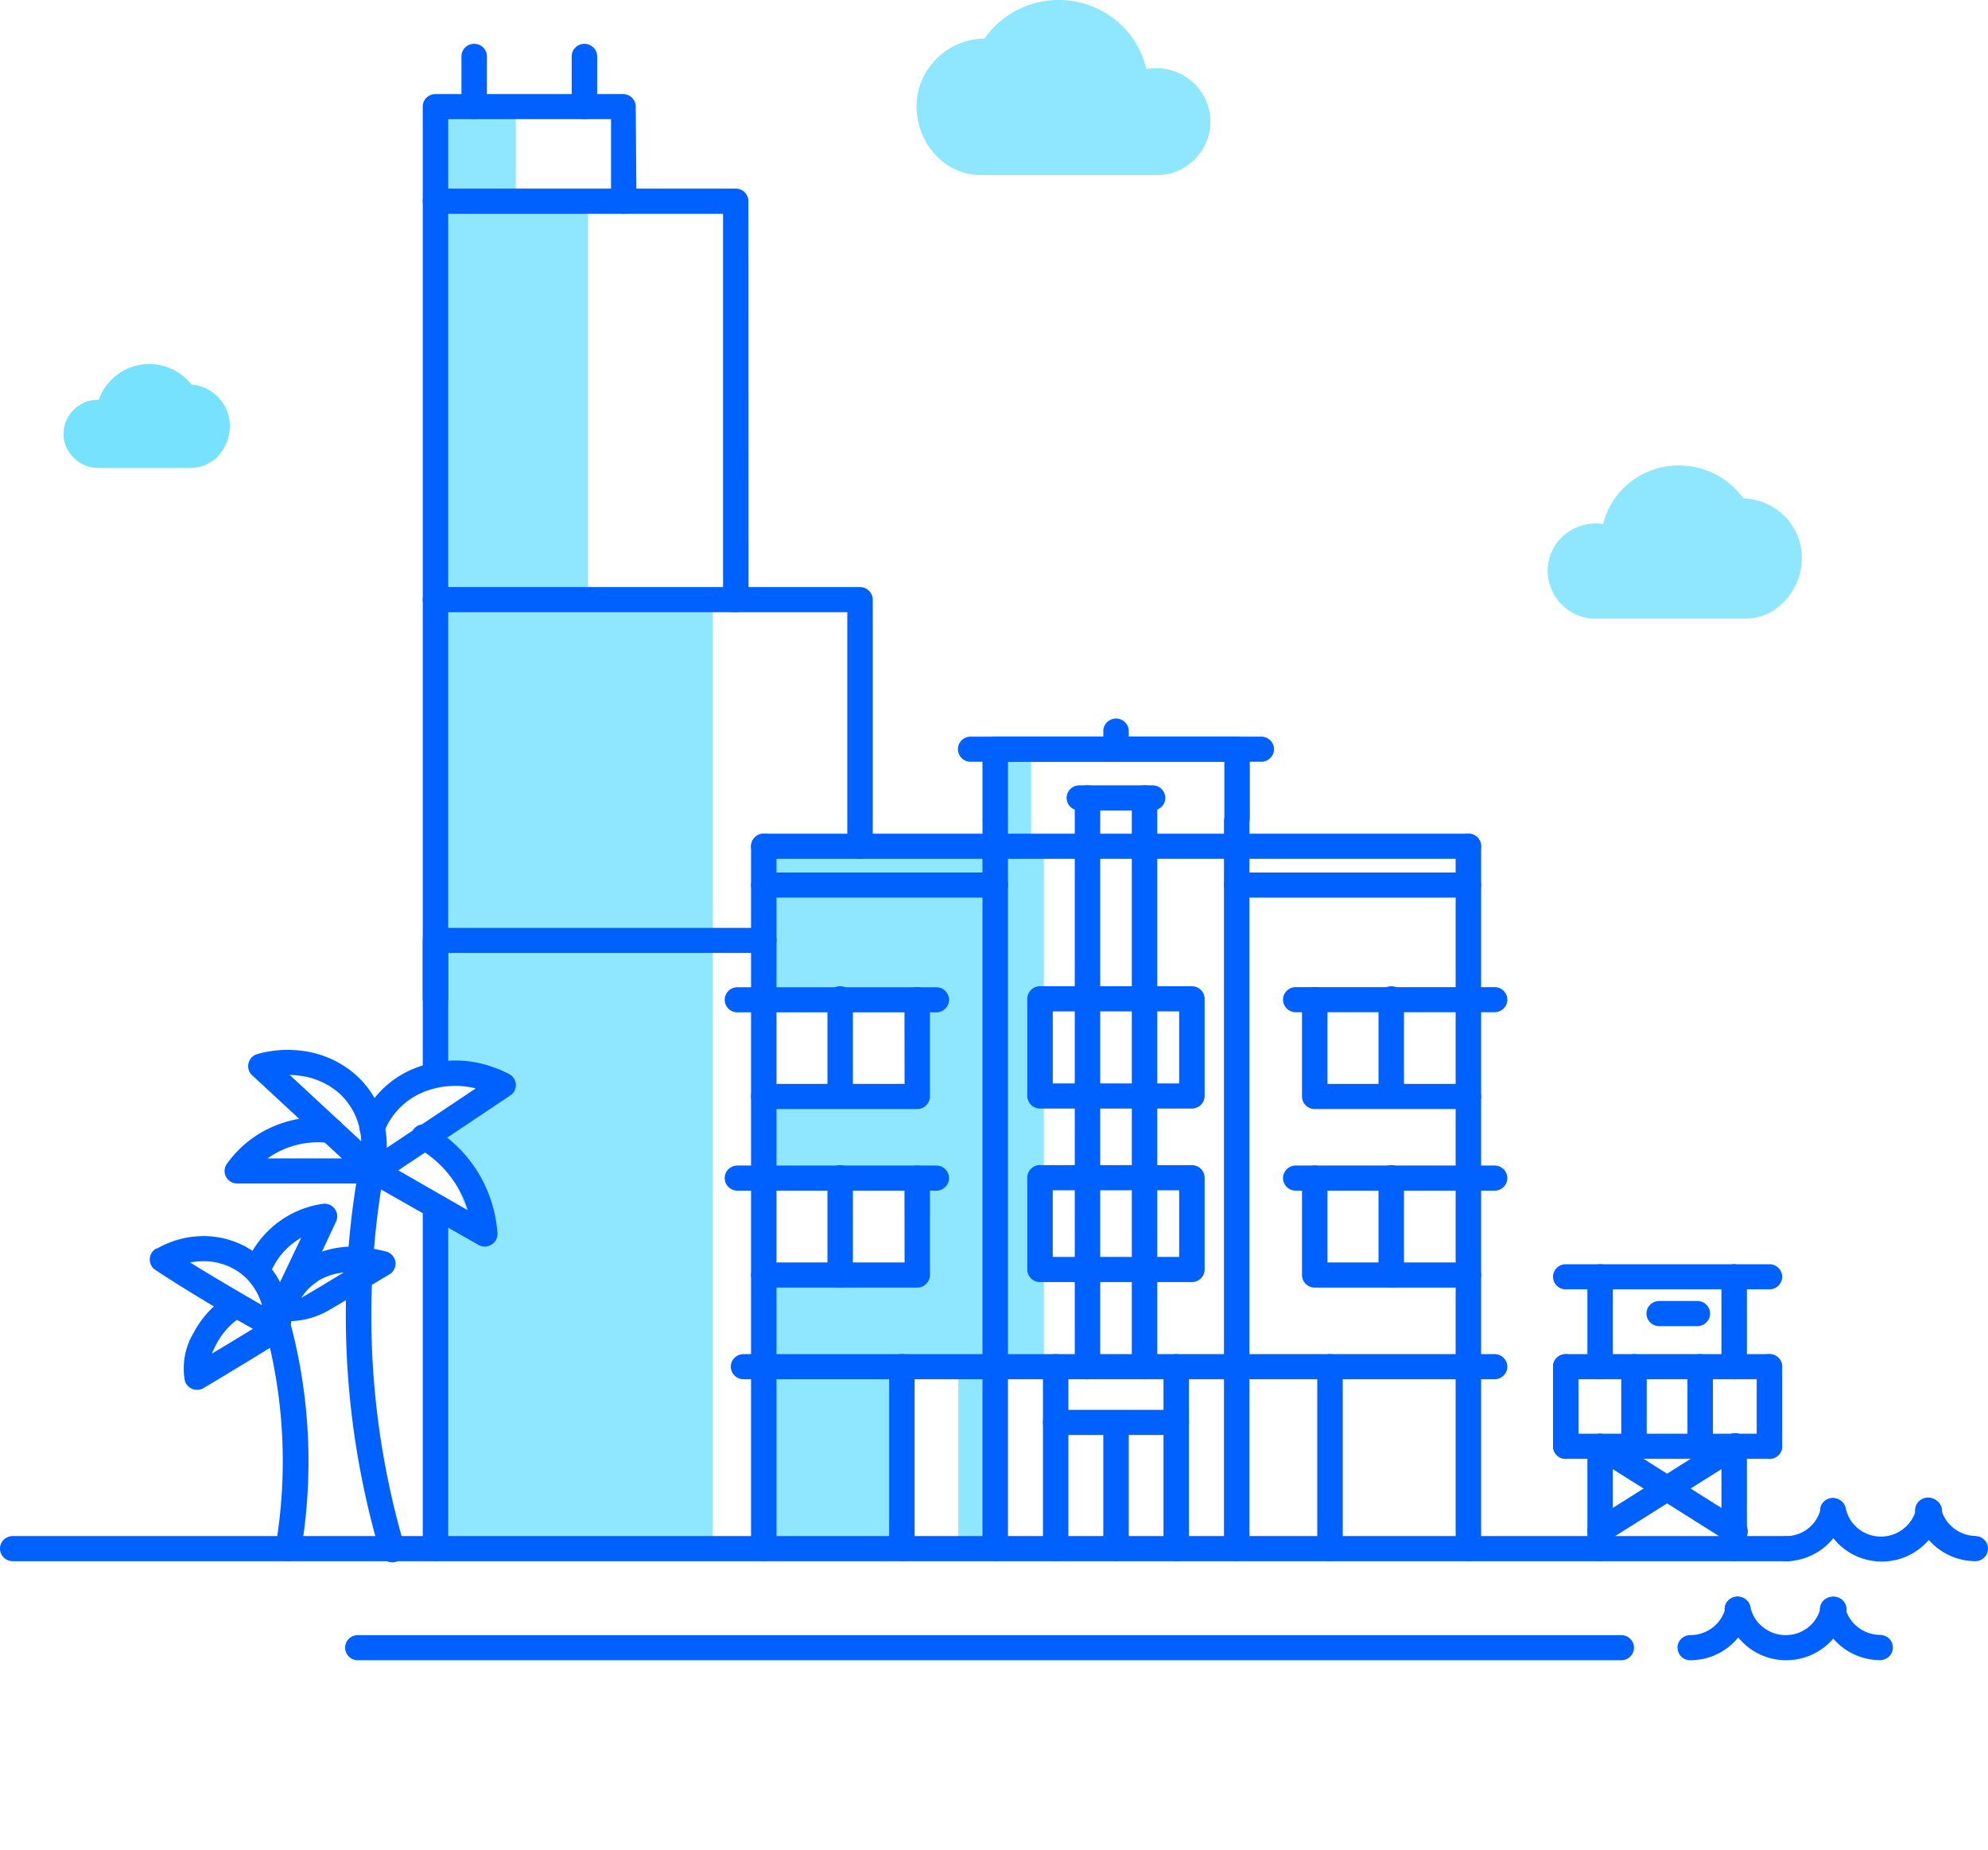 <svg width="158" height="147" viewBox="0 0 158 147" fill="none" xmlns="http://www.w3.org/2000/svg"><path opacity=".8" fill-rule="evenodd" clip-rule="evenodd" d="m60.703 67.843 17.381-.599.998-7.383h2.867v6.748l1.012 1.023v41.195h-3.836s.687 14.228.295 14.228c-.392 0-3.26-.998-3.26-.998v-13.23h-4.48l.152 14.886H60.703v-21.954l11.989.115v-8.261l-11.989-.263v-5.98h12.19s.373-7.092.373-7.699c0-1.908-12.563 0-12.563 0V67.843ZM34.398 8.98h6.595v6.887l5.742.402v31.577h9.921v74.869H34.398V96.15c0-1.133 3.217 1.282 3.217 1.282l-2.905-7.306 4.338-3.926s-4.65.196-4.65-1.836V8.98Zm43.565 4.93a4.79 4.79 0 0 1-2.792-.887 5.368 5.368 0 0 1-1.71-1.995 5.82 5.82 0 0 1-.617-2.575 5.248 5.248 0 0 1 1.011-3.102 5.455 5.455 0 0 1 4.391-2.285 7.167 7.167 0 0 1 5.605-3.06 7.185 7.185 0 0 1 5.838 2.601A7.003 7.003 0 0 1 91.105 5.5a4.31 4.31 0 0 1 4.406 1.862 4.19 4.19 0 0 1 .45 3.695 4.265 4.265 0 0 1-1.537 2.056 4.145 4.145 0 0 1-2.449.798H77.963Zm63.199 34.461a4.248 4.248 0 0 1-2.469.788h-11.928a3.72 3.72 0 0 1-2.165-.708 3.859 3.859 0 0 1-1.366-1.816 3.713 3.713 0 0 1 .639-3.669 3.833 3.833 0 0 1 3.53-1.32c.55-2.22 2.31-3.95 4.562-4.489 2.496-.594 5.107.375 6.587 2.444.632.017 1.255.16 1.831.42a4.708 4.708 0 0 1 2.823 4.31 5.109 5.109 0 0 1-.537 2.254 4.702 4.702 0 0 1-1.507 1.756v.03ZM16.872 36.618a2.992 2.992 0 0 1-1.75.559H7.787a2.717 2.717 0 0 1-1.568-.509 2.829 2.829 0 0 1-1.012-1.307 2.681 2.681 0 0 1 .292-2.353 2.758 2.758 0 0 1 2.055-1.229h.304c.158-.473.406-.913.728-1.297a4.247 4.247 0 0 1 4.968-1.197 4.281 4.281 0 0 1 1.66 1.277c.98.084 1.873.592 2.437 1.387.4.553.613 1.216.607 1.896a3.591 3.591 0 0 1-.364 1.556c-.23.485-.577.906-1.011 1.227l-.01-.01Z" fill="#72E1FD"/><path opacity=".8" fill-rule="evenodd" clip-rule="evenodd" d="M16.872 36.618a2.992 2.992 0 0 1-1.75.559H7.787a2.717 2.717 0 0 1-1.568-.509 2.828 2.828 0 0 1-1.012-1.307 2.681 2.681 0 0 1 .292-2.353 2.758 2.758 0 0 1 2.055-1.229h.304c.158-.473.406-.913.728-1.297a4.247 4.247 0 0 1 4.968-1.197 4.281 4.281 0 0 1 1.66 1.277c.98.084 1.873.592 2.437 1.387.4.553.613 1.216.607 1.896a3.591 3.591 0 0 1-.364 1.556c-.23.485-.577.906-1.011 1.227l-.01-.01Z" fill="#72E1FD"/><path d="M1.012 124.052A1.004 1.004 0 0 1 0 123.055c0-.551.453-.998 1.012-.998h141.033c.559 0 1.012.447 1.012.998 0 .551-.453.997-1.012.997H1.012Zm123.429-14.456a1.005 1.005 0 0 1-1.011-.998c0-.551.453-.998 1.011-.998h16.188c.559 0 1.012.447 1.012.998 0 .551-.453.998-1.012.998h-16.188Zm0 6.325a1.005 1.005 0 0 1-1.011-.998c0-.551.453-.997 1.011-.997h16.188c.559 0 1.012.446 1.012.997 0 .551-.453.998-1.012.998h-16.188Z" fill="#0061FF"/><path d="M123.43 108.598c0-.551.453-.998 1.011-.998.559 0 1.012.447 1.012.998v6.325c0 .551-.453.998-1.012.998a1.005 1.005 0 0 1-1.011-.998v-6.325Zm16.187 0c0-.551.453-.998 1.012-.998.559 0 1.011.447 1.011.998v6.325c0 .551-.452.998-1.011.998a1.005 1.005 0 0 1-1.012-.998v-6.325Zm-10.765 0c0-.551.453-.998 1.012-.998.559 0 1.012.447 1.012.998v6.325c0 .551-.453.998-1.012.998a1.005 1.005 0 0 1-1.012-.998v-6.325Zm5.261 0c0-.551.453-.998 1.012-.998.559 0 1.012.447 1.012.998v6.325c0 .551-.453.998-1.012.998a1.005 1.005 0 0 1-1.012-.998v-6.325Zm-5.928 14.457c0 .551-.453.997-1.012.997a1.004 1.004 0 0 1-1.012-.997v-8.132c0-.551.453-.997 1.012-.997.559 0 1.012.446 1.012.997v8.132Zm10.653 0c0 .551-.453.997-1.012.997a1.004 1.004 0 0 1-1.011-.997v-8.132c0-.551.453-.997 1.011-.997.559 0 1.012.446 1.012.997v8.132Z" fill="#0061FF"/><path d="M126.627 115.762a.99.99 0 0 1-.304-1.377 1.02 1.02 0 0 1 1.386-.3l10.654 6.715c.34.173.552.522.547.9a.996.996 0 0 1-.572.885 1.024 1.024 0 0 1-1.058-.109l-10.653-6.714Z" fill="#0061FF"/><path d="M137.28 114.085a1.024 1.024 0 0 1 1.058-.109.998.998 0 0 1 .572.886.995.995 0 0 1-.547.899l-10.654 6.715a1.02 1.02 0 0 1-1.386-.299.99.99 0 0 1 .304-1.377l10.653-6.715Zm-12.839-11.633a1.004 1.004 0 0 1-1.011-.997c0-.551.453-.998 1.011-.998h16.188c.559 0 1.012.447 1.012.998 0 .551-.453.997-1.012.997h-16.188Z" fill="#0061FF"/><path d="M128.185 108.598c0 .551-.453.998-1.012.998a1.005 1.005 0 0 1-1.012-.998v-7.143c0-.551.453-.998 1.012-.998.559 0 1.012.447 1.012.998v7.143Zm10.653 0c0 .551-.453.998-1.012.998a1.005 1.005 0 0 1-1.011-.998v-7.143c0-.551.453-.998 1.011-.998.559 0 1.012.447 1.012.998v7.143Zm-6.971-3.223a1.004 1.004 0 0 1-1.011-.997c0-.551.453-.998 1.011-.998h3.035c.559 0 1.012.447 1.012.998 0 .551-.453.997-1.012.997h-3.035Zm12.809 14.896a1.018 1.018 0 0 1 .804-1.202 1.032 1.032 0 0 1 1.219.793c.274 1.305 1.441 2.239 2.792 2.235a2.859 2.859 0 0 0 1.801-.629c.513-.406.87-.973 1.012-1.606.074-.356.335-.647.685-.762a1.043 1.043 0 0 1 1.012.205c.276.241.401.61.326.966-.478 2.222-2.467 3.811-4.77 3.811-2.303 0-4.292-1.589-4.77-3.811" fill="#0061FF"/><path d="M156.988 122.057c.559 0 1.012.447 1.012.998 0 .551-.453.997-1.012.997-2.303-.015-4.285-1.609-4.765-3.831a1.02 1.02 0 0 1 .804-1.202 1.033 1.033 0 0 1 1.22.793c.142.633.499 1.2 1.011 1.606a2.861 2.861 0 0 0 1.801.629m-12.383-2.225a1.011 1.011 0 0 1 1.194-.768c.262.053.493.207.641.427.148.221.201.491.148.75a4.868 4.868 0 0 1-1.7 2.744 4.926 4.926 0 0 1-3.035 1.087 1.004 1.004 0 0 1-1.012-.997c0-.551.453-.998 1.012-.998 1.351.004 2.518-.93 2.792-2.235m-25.93-12.232c.559 0 1.012.447 1.012.998 0 .551-.453.998-1.012.998H59.094a1.005 1.005 0 0 1-1.011-.998c0-.551.453-.998 1.011-.998h59.692ZM60.703 71.325a1.005 1.005 0 0 1-1.012-.998c0-.551.453-.998 1.012-.998h18.403c.559 0 1.012.447 1.012.998 0 .55-.453.998-1.012.998H60.703Z" fill="#0061FF"/><path d="M80.108 108.598c0 .551-.453.998-1.012.998a1.005 1.005 0 0 1-1.012-.998v-43.33c0-.55.453-.997 1.012-.997.559 0 1.012.447 1.012.998v43.329Z" fill="#0061FF"/><path d="M60.703 68.242a1.005 1.005 0 0 1-1.012-.998c0-.551.453-.998 1.012-.998h18.403c.559 0 1.012.447 1.012.998 0 .551-.453.998-1.012.998H60.703Z" fill="#0061FF"/><path d="M59.691 67.244c0-.551.453-.998 1.012-.998.559 0 1.012.447 1.012.998v55.811c0 .551-.453.997-1.012.997a1.004 1.004 0 0 1-1.012-.997V67.244Z" fill="#0061FF"/><path d="M58.609 80.443a1.005 1.005 0 0 1-1.012-.997c0-.551.453-.998 1.012-.998h15.803c.559 0 1.012.447 1.012.998 0 .55-.453.997-1.012.997H58.609Zm0 14.167a1.005 1.005 0 0 1-1.012-.997c0-.551.453-.998 1.012-.998h15.803c.559 0 1.012.447 1.012.998 0 .55-.453.998-1.012.998H58.609Zm58.093-25.28c.558 0 1.011.446 1.011.997 0 .55-.453.998-1.011.998H98.288a1.005 1.005 0 0 1-1.011-.998c0-.551.453-.998 1.011-.998h18.414Z" fill="#0061FF"/><path d="M99.3 108.598c0 .551-.453.998-1.012.998a1.005 1.005 0 0 1-1.011-.998v-43.33c0-.55.453-.997 1.011-.997.56 0 1.012.447 1.012.998v43.329Z" fill="#0061FF"/><path d="M116.702 66.246c.558 0 1.011.447 1.011.998 0 .551-.453.998-1.011.998H98.288a1.005 1.005 0 0 1-1.011-.998c0-.551.453-.998 1.011-.998h18.414Z" fill="#0061FF"/><path d="M115.69 67.244c0-.551.453-.998 1.012-.998.558 0 1.011.447 1.011.998v55.811c0 .551-.453.997-1.011.997a1.004 1.004 0 0 1-1.012-.997V67.244Z" fill="#0061FF"/><path d="M118.786 78.438c.559 0 1.012.447 1.012.998 0 .55-.453.997-1.012.997h-15.803a1.005 1.005 0 0 1-1.012-.997c0-.551.453-.998 1.012-.998h15.803Zm0 14.177c.559 0 1.012.447 1.012.998 0 .55-.453.998-1.012.998h-15.803a1.005 1.005 0 0 1-1.012-.998c0-.551.453-.998 1.012-.998h15.803Zm-39.69-24.373a1.005 1.005 0 0 1-1.012-.998c0-.551.453-.998 1.012-.998H98.32c.558 0 1.011.447 1.011.998 0 .551-.453.998-1.011.998H79.096Z" fill="#0061FF"/><path d="M87.443 108.598c0 .551-.453.998-1.012.998a1.005 1.005 0 0 1-1.012-.998V63.403c0-.551.453-.998 1.012-.998.559 0 1.012.447 1.012.998v45.195Zm4.532 0c0 .551-.453.998-1.011.998a1.005 1.005 0 0 1-1.012-.998V63.403c0-.551.453-.998 1.012-.998.558 0 1.011.447 1.011.998v45.195Z" fill="#0061FF"/><path d="M80.108 65c0 .55-.453.997-1.012.997a1.005 1.005 0 0 1-1.012-.998v-5.467c0-.551.453-.998 1.012-.998H98.32c.558 0 1.011.447 1.011.998v5.467c0 .551-.453.998-1.011.998a1.005 1.005 0 0 1-1.012-.998v-4.47h-17.2V65Z" fill="#0061FF"/><path d="M77.144 60.53a1.005 1.005 0 0 1-1.012-.998c0-.551.453-.998 1.011-.998h23.098c.559 0 1.012.447 1.012.998 0 .55-.453.998-1.012.998H77.144Z" fill="#0061FF"/><path d="M89.709 59.532c0 .55-.453.998-1.012.998a1.005 1.005 0 0 1-1.011-.998v-1.437c0-.55.453-.998 1.011-.998.56 0 1.012.447 1.012.998v1.437ZM85.784 64.4a1.005 1.005 0 0 1-1.012-.997c0-.551.453-.998 1.012-.998H91.6c.559 0 1.012.447 1.012.998 0 .551-.453.998-1.012.998h-5.817Zm-2.894 44.198c0-.551.453-.998 1.012-.998.558 0 1.011.447 1.011.998v14.456c0 .551-.453.998-1.011.998a1.005 1.005 0 0 1-1.012-.998v-14.456Zm9.581 0c0-.551.453-.998 1.012-.998.558 0 1.011.447 1.011.998v14.456c0 .551-.453.998-1.011.998a1.005 1.005 0 0 1-1.012-.998v-14.456Z" fill="#0061FF"/><path d="M83.902 114.026a1.005 1.005 0 0 1-1.012-.998c0-.551.453-.998 1.012-.998h9.58c.56 0 1.013.447 1.013.998 0 .551-.454.998-1.012.998h-9.581Z" fill="#0061FF"/><path d="M89.709 123.055c0 .551-.453.997-1.012.997a1.004 1.004 0 0 1-1.011-.997v-9.977c0-.551.453-.998 1.011-.998.56 0 1.012.447 1.012.998v9.977Zm-19.041-14.457c0-.551.453-.998 1.012-.998.559 0 1.012.447 1.012.998v14.456c0 .551-.453.998-1.012.998a1.005 1.005 0 0 1-1.012-.998v-14.456Zm34.025 0c0-.551.453-.998 1.011-.998.559 0 1.012.447 1.012.998v14.456c0 .551-.453.998-1.012.998a1.005 1.005 0 0 1-1.011-.998v-14.456Zm-26.609 0c0-.551.453-.998 1.012-.998.559 0 1.012.447 1.012.998v14.456c0 .551-.453.998-1.012.998a1.005 1.005 0 0 1-1.012-.998v-14.456Zm19.193 0c0-.551.453-.998 1.011-.998.56 0 1.012.447 1.012.998v14.456c0 .551-.453.998-1.012.998a1.005 1.005 0 0 1-1.011-.998v-14.456ZM71.882 79.436c0-.551.453-.998 1.012-.998.559 0 1.012.447 1.012.998v7.692c0 .55-.453.998-1.012.998h-12.19a1.005 1.005 0 0 1-1.013-.998c0-.551.453-.998 1.012-.998h11.19l-.01-6.694Z" fill="#0061FF"/><path d="M65.762 79.366c0-.551.453-.998 1.011-.998.56 0 1.012.447 1.012.998v7.692c0 .551-.453.998-1.012.998a1.005 1.005 0 0 1-1.011-.998v-7.692Zm6.12 14.247c0-.551.453-.998 1.012-.998.559 0 1.012.447 1.012.998v7.702c0 .551-.453.998-1.012.998h-12.19a1.005 1.005 0 0 1-1.013-.998c0-.551.453-.998 1.012-.998h11.19l-.01-6.704Z" fill="#0061FF"/><path d="M65.762 93.583c0-.551.453-.998 1.011-.998.56 0 1.012.447 1.012.998v7.732c0 .551-.453.998-1.012.998a1.005 1.005 0 0 1-1.011-.998v-7.732Zm37.717-14.147c0-.551.452-.998 1.011-.998.559 0 1.012.447 1.012.998v6.694h11.2c.558 0 1.011.447 1.011.998 0 .55-.453.998-1.011.998H104.49a1.004 1.004 0 0 1-1.011-.998v-7.692Z" fill="#0061FF"/><path d="M109.559 79.366c0-.551.453-.998 1.012-.998.558 0 1.011.447 1.011.998v7.692c0 .551-.453.998-1.011.998a1.005 1.005 0 0 1-1.012-.998v-7.692Zm-6.08 14.247c0-.551.452-.998 1.011-.998.559 0 1.012.447 1.012.998v6.704h11.2c.558 0 1.011.447 1.011.998 0 .551-.453.998-1.011.998H104.49a1.004 1.004 0 0 1-1.011-.998v-7.702Z" fill="#0061FF"/><path d="M109.559 93.583c0-.551.453-.998 1.012-.998.558 0 1.011.447 1.011.998v7.732c0 .551-.453.998-1.011.998a1.005 1.005 0 0 1-1.012-.998v-7.732Z" fill="#0061FF"/><path fill-rule="evenodd" clip-rule="evenodd" d="M94.727 78.368h-12.07c-.558 0-1.011.447-1.011.998v7.722c0 .55.453.998 1.011.998h12.07c.559 0 1.012-.447 1.012-.998v-7.722c0-.551-.453-.998-1.012-.998ZM83.67 80.364h10.046v5.726H83.67v-5.727Zm11.057 12.221h-12.07v-.01c-.27 0-.529.107-.719.296a.99.99 0 0 0-.292.712v7.293c0 .551.453.998 1.011.998h12.07c.559 0 1.012-.447 1.012-.998v-7.293c0-.551-.453-.998-1.012-.998ZM83.67 94.581h10.047v5.297H83.669v-5.297Z" fill="#0061FF"/><path d="M137.088 128.093a1.018 1.018 0 0 1 .804-1.202 1.032 1.032 0 0 1 1.219.793 2.77 2.77 0 0 0 1.012 1.616c.774.62 1.819.796 2.758.466a2.827 2.827 0 0 0 1.835-2.082 1.033 1.033 0 0 1 1.219-.793c.559.113.919.651.805 1.202a4.87 4.87 0 0 1-1.7 2.753 4.931 4.931 0 0 1-4.711.8 4.83 4.83 0 0 1-3.14-3.553" fill="#0061FF"/><path d="M149.431 129.919c.558 0 1.011.446 1.011.997 0 .551-.453.998-1.011.998-2.312 0-4.306-1.599-4.776-3.831a.998.998 0 0 1 .779-1.177 1.02 1.02 0 0 1 .764.137.993.993 0 0 1 .44.631 2.767 2.767 0 0 0 1.012 1.616 2.89 2.89 0 0 0 1.801.619m-12.363-2.225c.114-.551.66-.906 1.219-.793.559.113.919.651.804 1.202-.47 2.231-2.464 3.831-4.775 3.831a1.005 1.005 0 0 1-1.012-.998c0-.551.453-.997 1.012-.997a2.91 2.91 0 0 0 1.801-.619 2.775 2.775 0 0 0 1.012-1.616m-108.709 4.23a1.005 1.005 0 0 1-1.012-.998c0-.551.453-.997 1.011-.997h100.413c.559 0 1.012.446 1.012.997 0 .551-.453.998-1.012.998H28.439Zm32.263-58.195c.559 0 1.012.447 1.012.998 0 .55-.453.997-1.012.997h-25.08v9.478c0 .551-.453.998-1.012.998a1.005 1.005 0 0 1-1.012-.998V74.727c0-.551.453-.998 1.012-.998h26.092Z" fill="#0061FF"/><path d="M69.363 67.244c0 .551-.453.998-1.011.998a1.005 1.005 0 0 1-1.012-.998V48.647H35.623v30.719c0 .551-.453.998-1.012.998a1.005 1.005 0 0 1-1.012-.998V47.65c0-.551.453-.998 1.012-.998h33.74c.56 0 1.012.447 1.012.998v19.594Z" fill="#0061FF"/><path d="M59.489 47.65c0 .55-.453.997-1.012.997a1.005 1.005 0 0 1-1.011-.997V16.99H35.623v30.66c0 .55-.453.997-1.012.997a1.005 1.005 0 0 1-1.012-.997V15.983c0-.551.453-.998 1.012-.998h23.856c.559 0 1.012.447 1.012.998l.01 31.667Z" fill="#0061FF"/><path d="M50.586 15.983c0 .55-.453.998-1.012.998a1.005 1.005 0 0 1-1.011-.998V9.468h-12.94v6.515c0 .55-.453.998-1.012.998a1.005 1.005 0 0 1-1.012-.998V8.47c0-.55.453-.997 1.012-.997h14.903c.558 0 1.011.446 1.011.997l.06 7.513Z" fill="#0061FF"/><path d="M38.698 8.47c0 .551-.453.998-1.011.998a1.005 1.005 0 0 1-1.012-.998V4.48c0-.551.453-.998 1.012-.998.558 0 1.011.447 1.011.998v3.99Zm8.762 0c0 .551-.453.998-1.012.998a1.005 1.005 0 0 1-1.012-.998V4.48c0-.551.453-.998 1.012-.998.559 0 1.012.447 1.012.998v3.99Z" fill="#0061FF"/><path fill-rule="evenodd" clip-rule="evenodd" d="m20.062 85.462 8.782 8.13v-.049a1.022 1.022 0 0 0 1.427 0 .994.994 0 0 0 .252-.469 8.592 8.592 0 0 0-.08-4.2 7.248 7.248 0 0 0-2.166-3.462 7.902 7.902 0 0 0-3.621-1.806 8.86 8.86 0 0 0-4.2.15.996.996 0 0 0-.697 1.227.917.917 0 0 0 .303.479Zm2.96-.049-.056-.051v.05l.055.001Zm5.69 5.277-5.69-5.277a7.64 7.64 0 0 1 1.26.139 5.86 5.86 0 0 1 2.64 1.287 5.337 5.337 0 0 1 1.578 2.524c.12.433.191.878.213 1.327Z" fill="#0061FF"/><path d="M30.29 93.912a1.023 1.023 0 0 1-1.047.128.998.998 0 0 1-.593-.861.995.995 0 0 1 .508-.913l8.65-5.777a6.665 6.665 0 0 0-3.652.11 5.68 5.68 0 0 0-3.288 2.624c-.122.23-.243.479-.345.728a1.003 1.003 0 0 1-.53.556 1.025 1.025 0 0 1-.775.023 1.006 1.006 0 0 1-.563-.524.985.985 0 0 1-.023-.763 7.86 7.86 0 0 1 .465-.998 7.718 7.718 0 0 1 4.441-3.562 8.775 8.775 0 0 1 5.777.16 7.66 7.66 0 0 1 1.154.509c.14.074.262.18.354.31a.986.986 0 0 1-.273 1.386l-10.26 6.864Z" fill="#0061FF"/><path d="M33.255 91.249a.998.998 0 0 1-.594-.879.995.995 0 0 1 .538-.913 1.024 1.024 0 0 1 1.068.076 10.574 10.574 0 0 1 3.713 3.611 10.65 10.65 0 0 1 1.558 4.909c0 .528-.416.966-.951.997a1.023 1.023 0 0 1-.617-.16l-8.519-4.848H18.858a1.005 1.005 0 0 1-1.011-.998.99.99 0 0 1 .232-.628 8.7 8.7 0 0 1 3.663-2.913 8.956 8.956 0 0 1 4.725-.649c.267.035.51.173.673.385a.987.987 0 0 1 .197.742 1.01 1.01 0 0 1-1.134.849 6.906 6.906 0 0 0-4.937 1.217h8.468c.174 0 .345.045.496.13l6.95 3.99a8.165 8.165 0 0 0-.91-1.995 8.665 8.665 0 0 0-3.035-2.933" fill="#0061FF"/><path d="M28.54 92.695a1.01 1.01 0 0 1 1.164-.818c.266.044.504.19.66.408a.987.987 0 0 1 .17.75 65.04 65.04 0 0 0 1.588 29.74.987.987 0 0 1-.184 1.038 1.023 1.023 0 0 1-1.025.297 1.004 1.004 0 0 1-.723-.776 66.727 66.727 0 0 1-1.65-30.639Zm5.06 3.183c0-.551.452-.998 1.01-.998.56 0 1.013.447 1.013.998v27.177c0 .551-.453.997-1.012.997a1.004 1.004 0 0 1-1.012-.997V95.878Z" fill="#0061FF"/><path fill-rule="evenodd" clip-rule="evenodd" d="M16.157 98.222a7.496 7.496 0 0 0-3.693.998l-.01-.03a.993.993 0 0 0-.111 1.716c.01.01 3.794 2.544 9.197 5.477a1.005 1.005 0 0 0 1.548-.838 7.798 7.798 0 0 0-1.012-3.991 6.696 6.696 0 0 0-2.54-2.484 7.038 7.038 0 0 0-3.379-.848Zm-1.042 2.095a5.367 5.367 0 0 1 1.012-.099h.03a4.911 4.911 0 0 1 2.398.598 4.525 4.525 0 0 1 1.77 1.736c.216.363.383.752.496 1.157-2.418-1.396-4.41-2.574-5.706-3.392Z" fill="#0061FF"/><path fill-rule="evenodd" clip-rule="evenodd" d="M21.256 104.208a7.91 7.91 0 0 0-.212 1.058l.04.04a.73.73 0 0 0-.141.489c.044.29.226.543.489.68a.95.95 0 0 0 .846.018c.412-.108.712-.459.749-.878.012-.083.033-.168.055-.253.033-.129.066-.259.066-.385a6.39 6.39 0 0 0 2.894-.809 545.65 545.65 0 0 0 4.836-2.863.995.995 0 0 0 .553-.993 1.002 1.002 0 0 0-.746-.863 11.212 11.212 0 0 0-1.467-.289 7.48 7.48 0 0 0-5.129.998 6.803 6.803 0 0 0-2.833 4.05Zm2.691-1.077a4.16 4.16 0 0 1 1.285-1.297h-.04a4.794 4.794 0 0 1 2.124-.719l-2.266 1.367-1.103.649Z" fill="#0061FF"/><path d="M21.53 104.707a1.02 1.02 0 0 1 1.385.319.987.987 0 0 1-.323 1.377c-3.37 2.085-6.404 3.891-6.404 3.891a1.02 1.02 0 0 1-1.387-.329.93.93 0 0 1-.121-.299 5.525 5.525 0 0 1 .708-3.762 8.028 8.028 0 0 1 2.853-3.053 1.02 1.02 0 0 1 1.376.37.989.989 0 0 1-.364 1.356 5.904 5.904 0 0 0-2.074 2.255 6.516 6.516 0 0 0-.334.729 441.556 441.556 0 0 0 4.725-2.874" fill="#0061FF"/><path d="M21.135 105.675a.988.988 0 0 1 .233-1.007 1.022 1.022 0 0 1 1.012-.264c.361.105.634.398.707.762a42.686 42.686 0 0 1 .84 18.048c-.06.357-.308.655-.65.782a1.036 1.036 0 0 1-1.012-.165 1.004 1.004 0 0 1-.361-.946 40.49 40.49 0 0 0-.8-17.21m.486-4.819a1.005 1.005 0 0 1-.581.507 1.025 1.025 0 0 1-.775-.048.992.992 0 0 1-.485-1.327 7.78 7.78 0 0 1 5.898-4.33 1.01 1.01 0 0 1 1.143.838.986.986 0 0 1-.111.629l-2.934 6.295a1.018 1.018 0 0 1-1.798.223.986.986 0 0 1-.033-1.051l2.023-4.24c-.187.103-.366.22-.536.349a5.635 5.635 0 0 0-1.77 2.135" fill="#0061FF"/></svg>